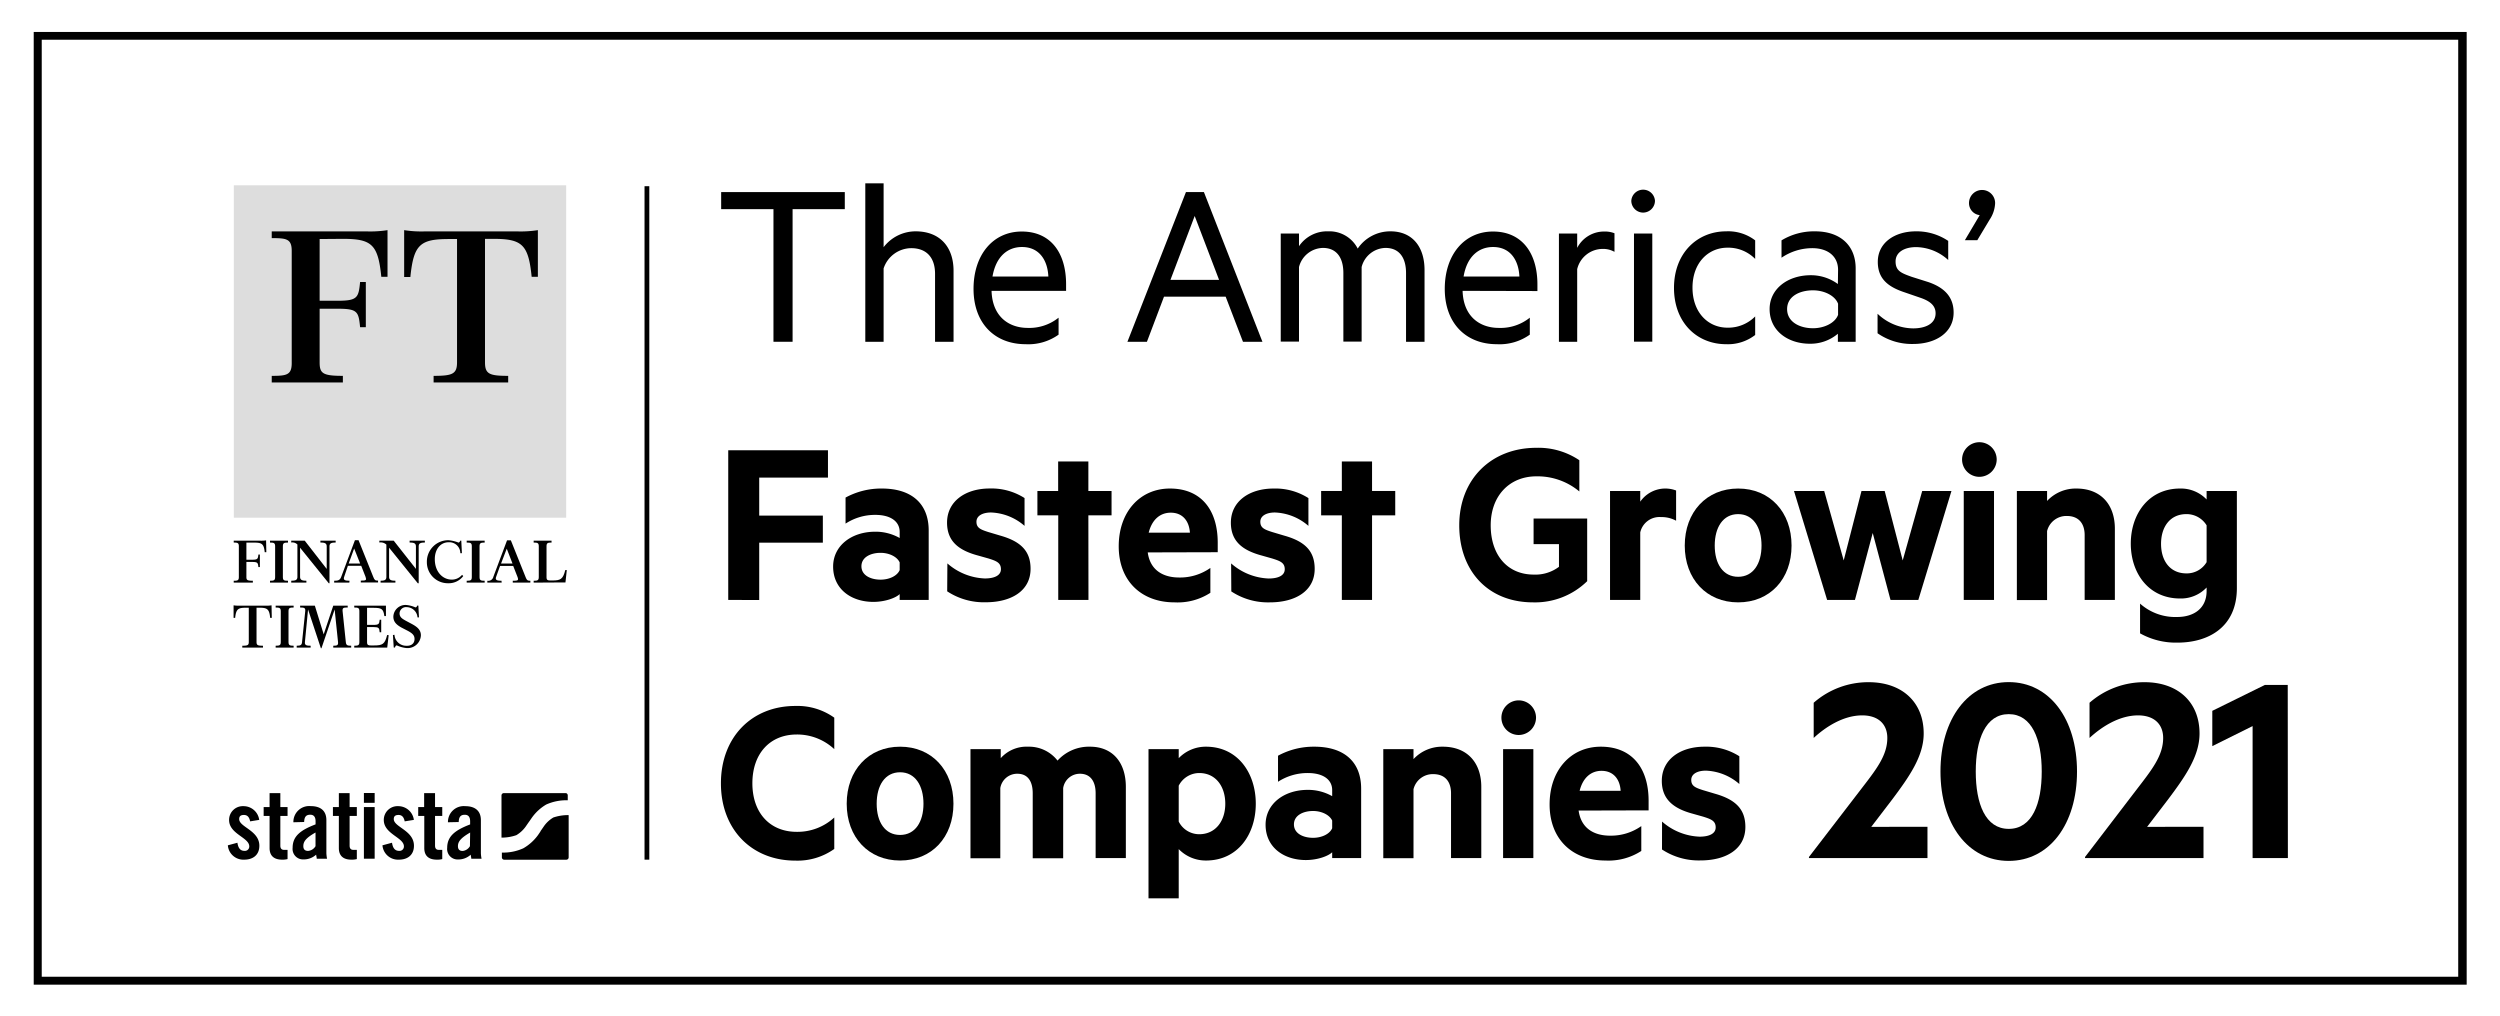 <svg id="Ebene_1" data-name="Ebene 1" xmlns="http://www.w3.org/2000/svg" viewBox="0 0 522.94 212.6"><defs><style>.cls-1{fill:#fff;}.cls-2{fill:#ddd;}.cls-3{fill:none;stroke:#000;stroke-miterlimit:10;}.cls-4{fill:#000;}.cls-5{fill:#000;}</style></defs><rect class="cls-1" width="522.94" height="212.6"/><path d="M514.2,8.31v196H8.73V8.31H514.2M516,6.65H7V206H516V6.65Z"/><path class="cls-1" d="M516,6.65V206H7V6.65H516m7-6.65H0V212.6H522.94V0Z"/><line class="cls-3" x1="135.32" y1="38.95" x2="135.32" y2="179.82"/><path class="cls-4" d="M52.32,171.81c-.16-.86-.56-1.34-1.29-1.34s-1,.3-1,.86c0,1.69,4.22,2.37,4.22,5.58,0,1.93-1.33,2.91-3.16,2.91a3.26,3.26,0,0,1-3.43-3l2-.54c.14.9.46,1.7,1.48,1.7a.91.91,0,0,0,1-.94c0-1.87-4.22-2.57-4.22-5.52a2.87,2.87,0,0,1,3-2.89,3.3,3.3,0,0,1,3.3,2.87Z"/><path class="cls-4" d="M55.15,170.67v-1.85h1.24v-2.91h2.25v2.91h1.51v1.85H58.64v6.22c0,.56.24.88.76.88h.75v1.93a4,4,0,0,1-1.13.12c-1.68,0-2.63-.78-2.63-2.43v-6.72Z"/><path class="cls-4" d="M61.37,172A3.31,3.31,0,0,1,65,168.62c2.09,0,3.27,1,3.27,2.93v6.92a7.68,7.68,0,0,0,.14,1.15H66.25c0-.3-.1-.58-.12-.85a3.82,3.82,0,0,1-2.63,1,2.19,2.19,0,0,1-2.29-2.43c0-2.37,1.56-3.67,4.8-4.9v-.64c0-.9-.36-1.38-1.11-1.38-1,0-1.24.6-1.28,1.52ZM66,174.14c-2.05,1.16-2.55,1.91-2.55,2.85,0,.7.36,1,1,1A2,2,0,0,0,66,177Z"/><path class="cls-4" d="M69.64,170.67v-1.85h1.24v-2.91h2.25v2.91h1.51v1.85H73.13v6.22c0,.56.24.88.76.88h.75v1.93a4,4,0,0,1-1.13.12c-1.68,0-2.63-.78-2.63-2.43v-6.72Z"/><path class="cls-4" d="M76.12,167.93v-2.05h2.25v2.05Zm0,11.69v-10.8h2.25v10.8Z"/><path class="cls-4" d="M84.65,171.81c-.16-.86-.56-1.34-1.28-1.34s-1,.3-1,.86c0,1.69,4.22,2.37,4.22,5.58,0,1.93-1.33,2.91-3.15,2.91a3.27,3.27,0,0,1-3.44-3l2-.54c.14.9.46,1.7,1.49,1.7a.91.91,0,0,0,1-.94c0-1.87-4.21-2.57-4.21-5.52a2.87,2.87,0,0,1,3-2.89,3.29,3.29,0,0,1,3.29,2.87Z"/><path class="cls-4" d="M87.48,170.67v-1.85h1.24v-2.91H91v2.91h1.51v1.85H91v6.22c0,.56.24.88.77.88h.74v1.93a3.89,3.89,0,0,1-1.13.12c-1.68,0-2.63-.78-2.63-2.43v-6.72Z"/><path class="cls-4" d="M93.7,172a3.31,3.31,0,0,1,3.61-3.37c2.09,0,3.28,1,3.28,2.93v6.92a7.68,7.68,0,0,0,.14,1.15H98.58c0-.3-.1-.58-.12-.85a3.8,3.8,0,0,1-2.63,1,2.19,2.19,0,0,1-2.29-2.43c0-2.37,1.57-3.67,4.8-4.9v-.64c0-.9-.36-1.38-1.11-1.38-1,0-1.24.6-1.28,1.52Zm4.64,2.15c-2,1.16-2.55,1.91-2.55,2.85,0,.7.36,1,1,1a2,2,0,0,0,1.51-1Z"/><path class="cls-4" d="M118.39,165.9h-13a.49.49,0,0,0-.49.48v8.83H105a9.38,9.38,0,0,0,3-.51,6.41,6.41,0,0,0,1.94-1.77l.51-.74.17-.24.16-.22.47-.68a9.75,9.75,0,0,1,3-2.76,10.25,10.25,0,0,1,4.51-.89h0v-1A.49.49,0,0,0,118.39,165.9ZM115.75,171a6.38,6.38,0,0,0-1.94,1.78l-.51.74-.17.23L113,174l-.47.69a9.88,9.88,0,0,1-3.06,2.75,10.18,10.18,0,0,1-4.49.9v1a.49.49,0,0,0,.49.49h13a.49.49,0,0,0,.48-.49V170.5h-.12A9.69,9.69,0,0,0,115.75,171Z"/><path class="cls-5" d="M150.85,40.18h25.86v3.57H165.79V71.49h-4V43.75H150.85Z"/><path class="cls-5" d="M181,38.35h3.83V51.71a8.43,8.43,0,0,1,6.68-3.32c5.15,0,7.95,3.32,7.95,8.26V71.49h-3.87V57.27c0-3.17-1.58-5.36-5-5.36a6.14,6.14,0,0,0-5.76,4.24V71.49H181Z"/><path class="cls-5" d="M207.41,60.84c.15,5.25,3.47,7.75,7.6,7.75a9.77,9.77,0,0,0,6.42-2.14V70a10.87,10.87,0,0,1-6.88,2c-6.53,0-10.91-4.43-10.91-11.57s4.08-12,10.09-12S223,52.83,223,59.46v1.38Zm.2-3h11.68c-.15-3.32-1.83-6.17-5.51-6.17C210.78,51.66,208.33,53.65,207.61,57.83Z"/><path class="cls-5" d="M251.83,40.18l12.24,31.31H260l-3.62-9.43h-12.9l-3.57,9.43h-4.08l12.24-31.31Zm-7,18.36H255l-5.1-13.36Z"/><path class="cls-5" d="M290.84,48.39c4.59,0,7.14,3.22,7.14,8.11v15h-3.87V57.11c0-3.16-1.38-5.25-4.29-5.25a5.27,5.27,0,0,0-5,4v15.6H281V57.11c0-3.16-1.38-5.25-4.28-5.25a5.27,5.27,0,0,0-5,4v15.6H267.9V48.85h3.82V51.5a7.08,7.08,0,0,1,6.12-3.11A6.63,6.63,0,0,1,284,52,8.21,8.21,0,0,1,290.84,48.39Z"/><path class="cls-5" d="M305.94,60.84c.15,5.25,3.47,7.75,7.6,7.75A9.77,9.77,0,0,0,320,66.45V70a10.87,10.87,0,0,1-6.88,2c-6.53,0-10.91-4.43-10.91-11.57s4.08-12,10.09-12,9.29,4.44,9.29,11.07v1.38Zm.21-3h11.67c-.15-3.32-1.83-6.17-5.5-6.17C309.31,51.66,306.86,53.65,306.15,57.83Z"/><path class="cls-5" d="M337.71,52.68a4.82,4.82,0,0,0-2.55-.61,5.49,5.49,0,0,0-5.25,4.23V71.49h-3.82V48.85h3.82v3a6.32,6.32,0,0,1,5.61-3.42,5.54,5.54,0,0,1,2.19.36Z"/><path class="cls-5" d="M343.68,44.47A2.49,2.49,0,0,1,341.23,42a2.48,2.48,0,0,1,4.95,0A2.49,2.49,0,0,1,343.68,44.47Zm1.94,27h-3.83V48.85h3.83Z"/><path class="cls-5" d="M361.07,48.39a9.27,9.27,0,0,1,6.07,1.89v3.88a7.89,7.89,0,0,0-5.81-2.35c-4,0-7.3,3.16-7.3,8.36s3.27,8.37,7.3,8.37a7.93,7.93,0,0,0,5.81-2.35v3.88A9.31,9.31,0,0,1,361.07,72c-6.12,0-10.91-4.53-10.91-11.78S355,48.39,361.07,48.39Z"/><path class="cls-5" d="M384.48,56.45c0-2.8-2.09-4.54-5.4-4.54a11.47,11.47,0,0,0-6.43,2V50.28a13.11,13.11,0,0,1,7-1.89c5.35,0,8.51,3,8.51,7.76V71.49h-3.72V69.81a8.86,8.86,0,0,1-5.86,2.09c-4.64,0-8.42-2.75-8.42-7.24,0-4.23,3.78-7.09,8.62-7.09a9.52,9.52,0,0,1,5.66,1.84Zm0,7.09c-.61-1.68-2.86-2.81-5.25-2.81-2.76,0-5.41,1.23-5.41,3.93s2.65,4,5.41,4c2.39,0,4.64-1.12,5.25-2.8Z"/><path class="cls-5" d="M392.74,65.63a10.94,10.94,0,0,0,7.45,3.06c2.5,0,4.69-.92,4.69-3.16,0-1.68-1.27-2.6-3.26-3.27l-3.11-1.07c-3.42-1.12-5.72-2.75-5.72-6.42,0-4,3.52-6.38,8-6.38a11.8,11.8,0,0,1,6.73,2v4a10.14,10.14,0,0,0-6.73-2.7c-2.35,0-4.28,1-4.28,3s1.22,2.44,3.36,3.21L403.35,59c3.42,1.17,5.3,3.16,5.3,6.38,0,4.18-3.72,6.57-8.46,6.57a12.54,12.54,0,0,1-7.45-2.24Z"/><path class="cls-5" d="M414.11,45a2.52,2.52,0,0,1-2.24-2.55,2.73,2.73,0,1,1,5.45.25,6.64,6.64,0,0,1-1.12,3.22l-2.6,4.33H411Z"/><path class="cls-5" d="M152.33,125.49V94.18h20.86V99.9H158.81v7.95h13.31v5.66H158.81v12Z"/><path class="cls-5" d="M188.19,111.27c0-2.2-1.89-3.57-5.1-3.57a11.27,11.27,0,0,0-6.22,1.83v-5.45a15.54,15.54,0,0,1,7.6-1.89c6.27,0,9.79,3.21,9.79,8.77v14.53h-6.07v-1.22c-.77.77-3,1.63-5.51,1.63-4.59,0-8.41-2.65-8.41-7.39,0-4.34,3.82-7.29,8.82-7.29a10.22,10.22,0,0,1,5.1,1.32Zm0,6.37c-.56-1.22-2.24-2-4-2-2,0-4,.87-4,2.81s2,2.8,4,2.8c1.79,0,3.47-.76,4-2Z"/><path class="cls-5" d="M198.17,117.85A12.57,12.57,0,0,0,206,121c1.89,0,3.37-.56,3.37-1.94s-1-1.73-2.6-2.24l-2.2-.62c-4-1.07-6.47-2.95-6.47-6.88,0-4.44,3.82-7.14,8.92-7.14a12.86,12.86,0,0,1,7.29,2V110a11.27,11.27,0,0,0-7-2.8c-1.73,0-3.06.66-3.06,1.94s.87,1.63,2.45,2.14l2.55.76c4.33,1.23,6.32,3.27,6.32,6.94,0,4.59-4,7-9.38,7a13.92,13.92,0,0,1-8.06-2.29Z"/><path class="cls-5" d="M227.68,125.49h-6.32V107.8H217v-5.1h4.34V96.53h6.32v6.17h4.85v5.1h-4.85Z"/><path class="cls-5" d="M240.08,115.55c.5,3.72,3.21,5.25,6.57,5.25a11,11,0,0,0,6.53-2V124a12.59,12.59,0,0,1-7.5,2c-6.93,0-11.67-4.48-11.67-11.72s4.48-12.09,10.71-12.09c6.62,0,10,4.59,10,11.32v2Zm.2-4.13h8.62c-.16-2.45-1.53-4.18-4-4.18C242.78,107.24,241,108.56,240.28,111.42Z"/><path class="cls-5" d="M257.52,117.85a12.59,12.59,0,0,0,7.85,3.16c1.89,0,3.37-.56,3.37-1.94s-1-1.73-2.6-2.24l-2.19-.62c-4-1.07-6.48-2.95-6.48-6.88,0-4.44,3.83-7.14,8.93-7.14a12.89,12.89,0,0,1,7.29,2V110a11.3,11.3,0,0,0-7-2.8c-1.73,0-3.06.66-3.06,1.94s.87,1.63,2.45,2.14l2.55.76C273,113.26,275,115.3,275,119c0,4.59-4,7-9.38,7a13.92,13.92,0,0,1-8.06-2.29Z"/><path class="cls-5" d="M287,125.49h-6.32V107.8h-4.33v-5.1h4.33V96.53H287v6.17h4.85v5.1H287Z"/><path class="cls-5" d="M326.1,118.56v-4.74h-5.31v-5.36H332v13.11A15.6,15.6,0,0,1,320.69,126c-9.48,0-15.45-6.62-15.45-16.11,0-9.69,6.73-16.22,16.12-16.22a15.32,15.32,0,0,1,9,2.6v6.53a13.64,13.64,0,0,0-9-3.16c-5.61,0-9.54,4.08-9.54,10.25s3.47,10.3,9,10.3A8.19,8.19,0,0,0,326.1,118.56Z"/><path class="cls-5" d="M350.6,108.92a6.32,6.32,0,0,0-3.16-.76,4.12,4.12,0,0,0-4.34,3.21v14.12h-6.32V102.7h6.32v2.24a6.38,6.38,0,0,1,7.5-2.34Z"/><path class="cls-5" d="M363.58,126c-6.63,0-11.17-4.89-11.17-11.88s4.54-11.93,11.17-11.93,11.17,4.9,11.17,11.93S370.21,126,363.58,126Zm0-18.46c-3.16,0-4.9,2.76-4.9,6.58s1.74,6.53,4.9,6.53,4.89-2.75,4.89-6.53S366.74,107.54,363.58,107.54Z"/><path class="cls-5" d="M398,117.23l4.08-14.53h6.12l-6.93,22.79h-5.82l-3.72-14-3.72,14h-5.82l-6.93-22.79h6.32l4.08,14.53,3.72-14.53h4.85Z"/><path class="cls-5" d="M413.94,99.74a3.62,3.62,0,1,1,3.72-3.62A3.64,3.64,0,0,1,413.94,99.74Zm3.16,25.75h-6.33V102.7h6.33Z"/><path class="cls-5" d="M421.88,102.7h6.32v2.09a8.18,8.18,0,0,1,6.12-2.6c5.15,0,8.06,3.37,8.06,8.41v14.89h-6.32V111.93c0-2.4-1.23-4-3.72-4a4.15,4.15,0,0,0-4.14,3.16v14.43h-6.32Z"/><path class="cls-5" d="M461.57,122.89a7.4,7.4,0,0,1-5.55,2.3c-6.58,0-10.31-5.3-10.31-11.48s3.73-11.52,10.31-11.52a7.43,7.43,0,0,1,5.55,2.29V102.7h6.33V123c0,8.36-6.17,11.42-12.39,11.42a15.3,15.3,0,0,1-7.86-1.94v-6.22a11.06,11.06,0,0,0,7.75,2.8c3.42,0,6.17-1.73,6.17-5.45Zm0-13a4.91,4.91,0,0,0-4.23-2.35c-3.36,0-5.3,2.6-5.3,6.22s1.94,6.18,5.3,6.18a4.81,4.81,0,0,0,4.23-2.35Z"/><path class="cls-5" d="M166.36,147.67a13.26,13.26,0,0,1,8.15,2.45v6.58a11.38,11.38,0,0,0-7.85-3.06c-5.61,0-9.28,4-9.28,10.2S161.05,174,166.66,174a11.33,11.33,0,0,0,7.85-3v6.58a13.26,13.26,0,0,1-8.15,2.44c-9.08,0-15.56-6.47-15.56-16.16S157.28,147.67,166.36,147.67Z"/><path class="cls-5" d="M188.28,180c-6.63,0-11.17-4.89-11.17-11.88s4.54-11.93,11.17-11.93,11.16,4.9,11.16,11.93S194.9,180,188.28,180Zm0-18.46c-3.17,0-4.9,2.76-4.9,6.58s1.73,6.53,4.9,6.53,4.89-2.75,4.89-6.53S191.44,161.54,188.28,161.54Z"/><path class="cls-5" d="M228,156.19c4.7,0,7.5,3.26,7.5,8.41v14.89h-6.32V165.93c0-2.45-1.07-4.08-3.27-4.08a3.53,3.53,0,0,0-3.52,3v14.68h-6.37V165.93c0-2.45-1-4.08-3.21-4.08a3.57,3.57,0,0,0-3.57,3v14.68H203V156.7h6.33v1.89a7.24,7.24,0,0,1,5.76-2.4,7.54,7.54,0,0,1,6.12,2.91A8.85,8.85,0,0,1,228,156.19Z"/><path class="cls-5" d="M246.56,187.91h-6.32V156.7h6.32v1.89a7.84,7.84,0,0,1,5.71-2.4c6.63,0,10.41,5.51,10.41,11.93S258.9,180,252.27,180a7.87,7.87,0,0,1-5.71-2.39Zm0-16.06a4.8,4.8,0,0,0,4.29,2.65c3.41,0,5.45-2.76,5.45-6.38s-2-6.42-5.45-6.42a4.84,4.84,0,0,0-4.29,2.65Z"/><path class="cls-5" d="M278.66,165.27c0-2.2-1.89-3.57-5.1-3.57a11.33,11.33,0,0,0-6.23,1.83v-5.45a15.57,15.57,0,0,1,7.6-1.89c6.28,0,9.79,3.21,9.79,8.77v14.53h-6.06v-1.22c-.77.77-3,1.63-5.51,1.63-4.59,0-8.42-2.65-8.42-7.39,0-4.34,3.83-7.29,8.83-7.29a10.25,10.25,0,0,1,5.1,1.32Zm0,6.37c-.57-1.22-2.25-2-4-2-2,0-4,.87-4,2.81s2,2.8,4,2.8c1.78,0,3.46-.76,4-2Z"/><path class="cls-5" d="M289.35,156.7h6.32v2.09a8.16,8.16,0,0,1,6.12-2.6c5.15,0,8.06,3.37,8.06,8.41v14.89h-6.33V165.93c0-2.4-1.22-4-3.72-4a4.14,4.14,0,0,0-4.13,3.16v14.43h-6.32Z"/><path class="cls-5" d="M317.57,153.74a3.62,3.62,0,1,1,3.73-3.62A3.64,3.64,0,0,1,317.57,153.74Zm3.17,25.75h-6.33V156.7h6.33Z"/><path class="cls-5" d="M330.21,169.55c.51,3.72,3.21,5.25,6.58,5.25a11,11,0,0,0,6.53-2V178a12.59,12.59,0,0,1-7.5,2c-6.93,0-11.68-4.48-11.68-11.72s4.49-12.09,10.71-12.09c6.63,0,10,4.59,10,11.32v2Zm.21-4.13H339c-.15-2.45-1.53-4.18-4-4.18C332.91,161.24,331.13,162.56,330.42,165.42Z"/><path class="cls-5" d="M347.66,171.85a12.57,12.57,0,0,0,7.85,3.16c1.89,0,3.37-.56,3.37-1.94s-1-1.73-2.6-2.24l-2.2-.62c-4-1.07-6.47-3-6.47-6.88,0-4.44,3.82-7.14,8.92-7.14a12.9,12.9,0,0,1,7.3,2V164a11.3,11.3,0,0,0-7-2.8c-1.73,0-3.06.66-3.06,1.94s.87,1.63,2.45,2.14l2.55.76c4.33,1.23,6.32,3.27,6.32,6.94,0,4.59-4,7-9.38,7a13.92,13.92,0,0,1-8.06-2.29Z"/><path class="cls-4" d="M403.18,172.94v6.55H378.39v-.23L389,165.45c3.36-4.37,5.78-7.32,5.78-11.09,0-2.83-1.83-4.72-5.25-4.72-4,0-7.73,2.48-10.15,4.72V147a17.29,17.29,0,0,1,11.5-4.3c7,0,11.51,4.18,11.51,10.73,0,4.78-3.07,9.09-6.55,13.75l-4.42,5.78Z"/><path class="cls-4" d="M405.9,161.38c0-11,5.78-18.7,14.28-18.7s14.28,7.67,14.28,18.7-5.78,18.7-14.28,18.7S405.9,172.41,405.9,161.38Zm7.38,0c0,6.73,2,12,6.9,12s6.9-5.25,6.9-12-2.06-12-6.9-12S413.28,154.65,413.28,161.38Z"/><path class="cls-4" d="M460.92,172.94v6.55H436.14v-.23l10.56-13.81c3.36-4.37,5.78-7.32,5.78-11.09,0-2.83-1.83-4.72-5.25-4.72-4,0-7.73,2.48-10.15,4.72V147a17.33,17.33,0,0,1,11.51-4.3c7,0,11.5,4.18,11.5,10.73,0,4.78-3.06,9.09-6.55,13.75l-4.42,5.78Z"/><path class="cls-4" d="M478.57,179.49h-7.38V151.88l-8.43,4.19v-7.38l11-5.42h4.78Z"/><rect class="cls-2" x="48.91" y="38.76" width="69.52" height="69.53"/><path class="cls-5" d="M66.86,50V62.91h3.81c4.13,0,4.34-.68,4.65-3.92h1.2v9.45h-1.2c-.31-3.24-.52-3.86-4.65-3.86H66.86V75.8c0,2.3.63,2.82,4.86,2.82V80H56.84V78.62c3.08,0,4.18-.16,4.18-2.66V52.47c0-2.51-1.1-2.66-4.18-2.66V48.4H76.62a23.25,23.25,0,0,0,4.44-.26V57.9h-1.3c-.68-6.79-2-7.94-8.09-7.94Z"/><path class="cls-5" d="M108.08,48.4a23.19,23.19,0,0,0,4.43-.26V57.9h-1.3c-.68-6.79-2-7.94-8.09-7.94h-1.67V75.8c0,2.45.94,2.82,4.85,2.82V80H90.7V78.62c3.91,0,4.9-.37,4.9-2.82V50H93.93c-6.05,0-7.41,1.15-8.09,7.94h-1.3V48.14A23.19,23.19,0,0,0,89,48.4Z"/><path class="cls-5" d="M51.54,120.7c0,.63.18.78,1.35.78v.39h-4v-.39c.8,0,1.07-.07,1.07-.77v-6.45c0-.69-.27-.77-1.07-.77v-.39h5.54a6.66,6.66,0,0,0,1.23-.07l.05,2.47h-.34c-.18-1.8-.63-2-2.31-2H51.54v3.58h1.2c1.15,0,1.22-.18,1.31-1.08h.31v2.62h-.31c-.09-.9-.16-1.07-1.31-1.07h-1.2Z"/><path class="cls-5" d="M56.48,121.87v-.39c.79,0,1.07-.07,1.07-.77v-6.45c0-.69-.28-.77-1.07-.77v-.39h3.76v.39c-.8,0-1.07.08-1.07.77v6.45c0,.7.27.77,1.07.77v.39Z"/><path class="cls-5" d="M68.77,122l-6-7.43v6.09c0,.71.5.81,1.32.81v.39H60.92v-.39c.82,0,1.29-.1,1.29-.81v-6.76a1.48,1.48,0,0,0-1.29-.42v-.39h2.82l4.6,5.92V114.3c0-.71-.49-.81-1.32-.81v-.39h3.19v.39c-.83,0-1.29.1-1.29.81V122Z"/><path class="cls-5" d="M73.07,121.87H69.9v-.39c.84,0,1.22-.12,1.48-.83L74.24,113H75l3.08,7.68c.27.68.4.77,1,.77v.39H75.47v-.39c1.13,0,1.23-.09,1-.77l-.91-2.33H72.77L72,120.64c-.26.69.14.84,1.11.84Zm-.13-4h2.39l-1.25-3.14Z"/><path class="cls-5" d="M87.39,122l-6-7.43v6.09c0,.71.5.81,1.32.81v.39H79.61v-.39c.77,0,1.21-.1,1.21-.81v-6.74a1.74,1.74,0,0,0-1.47-.44v-.39h3L87,119V114.3c0-.71-.49-.81-1.32-.81v-.39h3.19v.39c-.83,0-1.29.1-1.29.81V122Z"/><path class="cls-5" d="M96.28,113.09h.21l.13,2.62h-.33a2.3,2.3,0,0,0-2.47-2.28c-1.62,0-2.87,1.38-2.87,3.53,0,2.73,1.72,4.28,3.53,4.28a2.74,2.74,0,0,0,2.17-1l.25.26A3.8,3.8,0,0,1,93.74,122a4.39,4.39,0,0,1-4.45-4.45A4.48,4.48,0,0,1,93.8,113a7.29,7.29,0,0,1,2.11.5C96.09,113.46,96.19,113.33,96.28,113.09Z"/><path class="cls-5" d="M97.62,121.87v-.39c.8,0,1.07-.07,1.07-.77v-6.45c0-.69-.27-.77-1.07-.77v-.39h3.76v.39c-.79,0-1.07.08-1.07.77v6.45c0,.7.28.77,1.07.77v.39Z"/><path class="cls-5" d="M104.94,121.87h-3v-.39a1.09,1.09,0,0,0,1.26-.83l2.86-7.62h.8l3.08,7.68c.28.68.41.77,1,.77v.39h-3.68v-.39c1.13,0,1.23-.09,1-.77l-.91-2.33h-2.75l-.81,2.26c-.26.69.14.84,1.11.84Zm-.13-4h2.39L106,114.77Z"/><path class="cls-5" d="M111.63,121.87v-.39c.79,0,1.07-.07,1.07-.77v-6.45c0-.69-.28-.77-1.07-.77v-.39h3.74v.39c-.79,0-1.05.08-1.05.77v6.51c0,.58.29.65.76.65h.45c1.69,0,2.24-.24,2.71-2.18l.32,0-.28,2.59Z"/><path class="cls-5" d="M56.8,126.62l.05,2.62h-.34c-.18-1.88-.63-2.12-2.31-2.12h-.54v7.17c0,.68.27.78,1.35.78v.39H50.68v-.39c1.09,0,1.36-.1,1.36-.78v-7.17h-.53c-1.68,0-2.13.24-2.32,2.12h-.33l0-2.62a6.82,6.82,0,0,0,1.23.07h5.44A6.66,6.66,0,0,0,56.8,126.62Z"/><path class="cls-5" d="M57.66,135.46v-.39c.79,0,1.07-.08,1.07-.77v-6.45c0-.7-.28-.77-1.07-.77v-.39h3.76v.39c-.8,0-1.07.07-1.07.77v6.45c0,.69.27.77,1.07.77v.39Z"/><path class="cls-5" d="M72.73,126.69v.39c-.79,0-1.14,0-1.07.74l.68,6.51c.07.66.34.74,1.12.74v.39H69.71v-.39c.78,0,1.06-.08,1-.74L70,127.49l-2.76,8.11h-.12l-2.68-8.11-.66,6.82c-.07.7.4.76,1.2.76v.39H62.06v-.39c.79,0,1.07-.13,1.12-.76l.67-6.49c.07-.7-.28-.74-1.07-.74v-.39h3.08l1.85,6,2-6Z"/><path class="cls-5" d="M79.74,132.25h-.32c-.09-.9-.16-1.08-1.31-1.08H76.78v3.19c0,.58.29.65.77.65h.72c1.7,0,2.25-.25,2.71-2.19l.32.05L81,135.46h-6.9v-.39c.8,0,1.07-.08,1.07-.77v-6.45c0-.7-.27-.77-1.07-.77v-.39h6.63l0,2.18h-.33c-.21-1.54-.6-1.73-2.33-1.73H76.78v3.57h1.33c1.15,0,1.22-.19,1.31-1.08h.32Z"/><path class="cls-5" d="M86.71,133.65c0-.8-.51-1.2-1.38-1.68l-1.39-.72c-1-.57-1.66-1.17-1.66-2.27A2.53,2.53,0,0,1,85,126.55a6.17,6.17,0,0,1,1.89.5c.2,0,.29-.13.38-.37h.24l.13,2.46h-.31A2.3,2.3,0,0,0,85.09,127a1.35,1.35,0,0,0-1.51,1.3c0,.84.64,1.17,1.33,1.56l1.2.64c1.13.61,1.93,1.23,1.93,2.4a2.79,2.79,0,0,1-3,2.66A6.39,6.39,0,0,1,83,135c-.2,0-.3.17-.39.45h-.25l-.17-2.62.32-.05a2.46,2.46,0,0,0,2.5,2.3C85.91,135.12,86.71,134.71,86.71,133.65Z"/></svg>